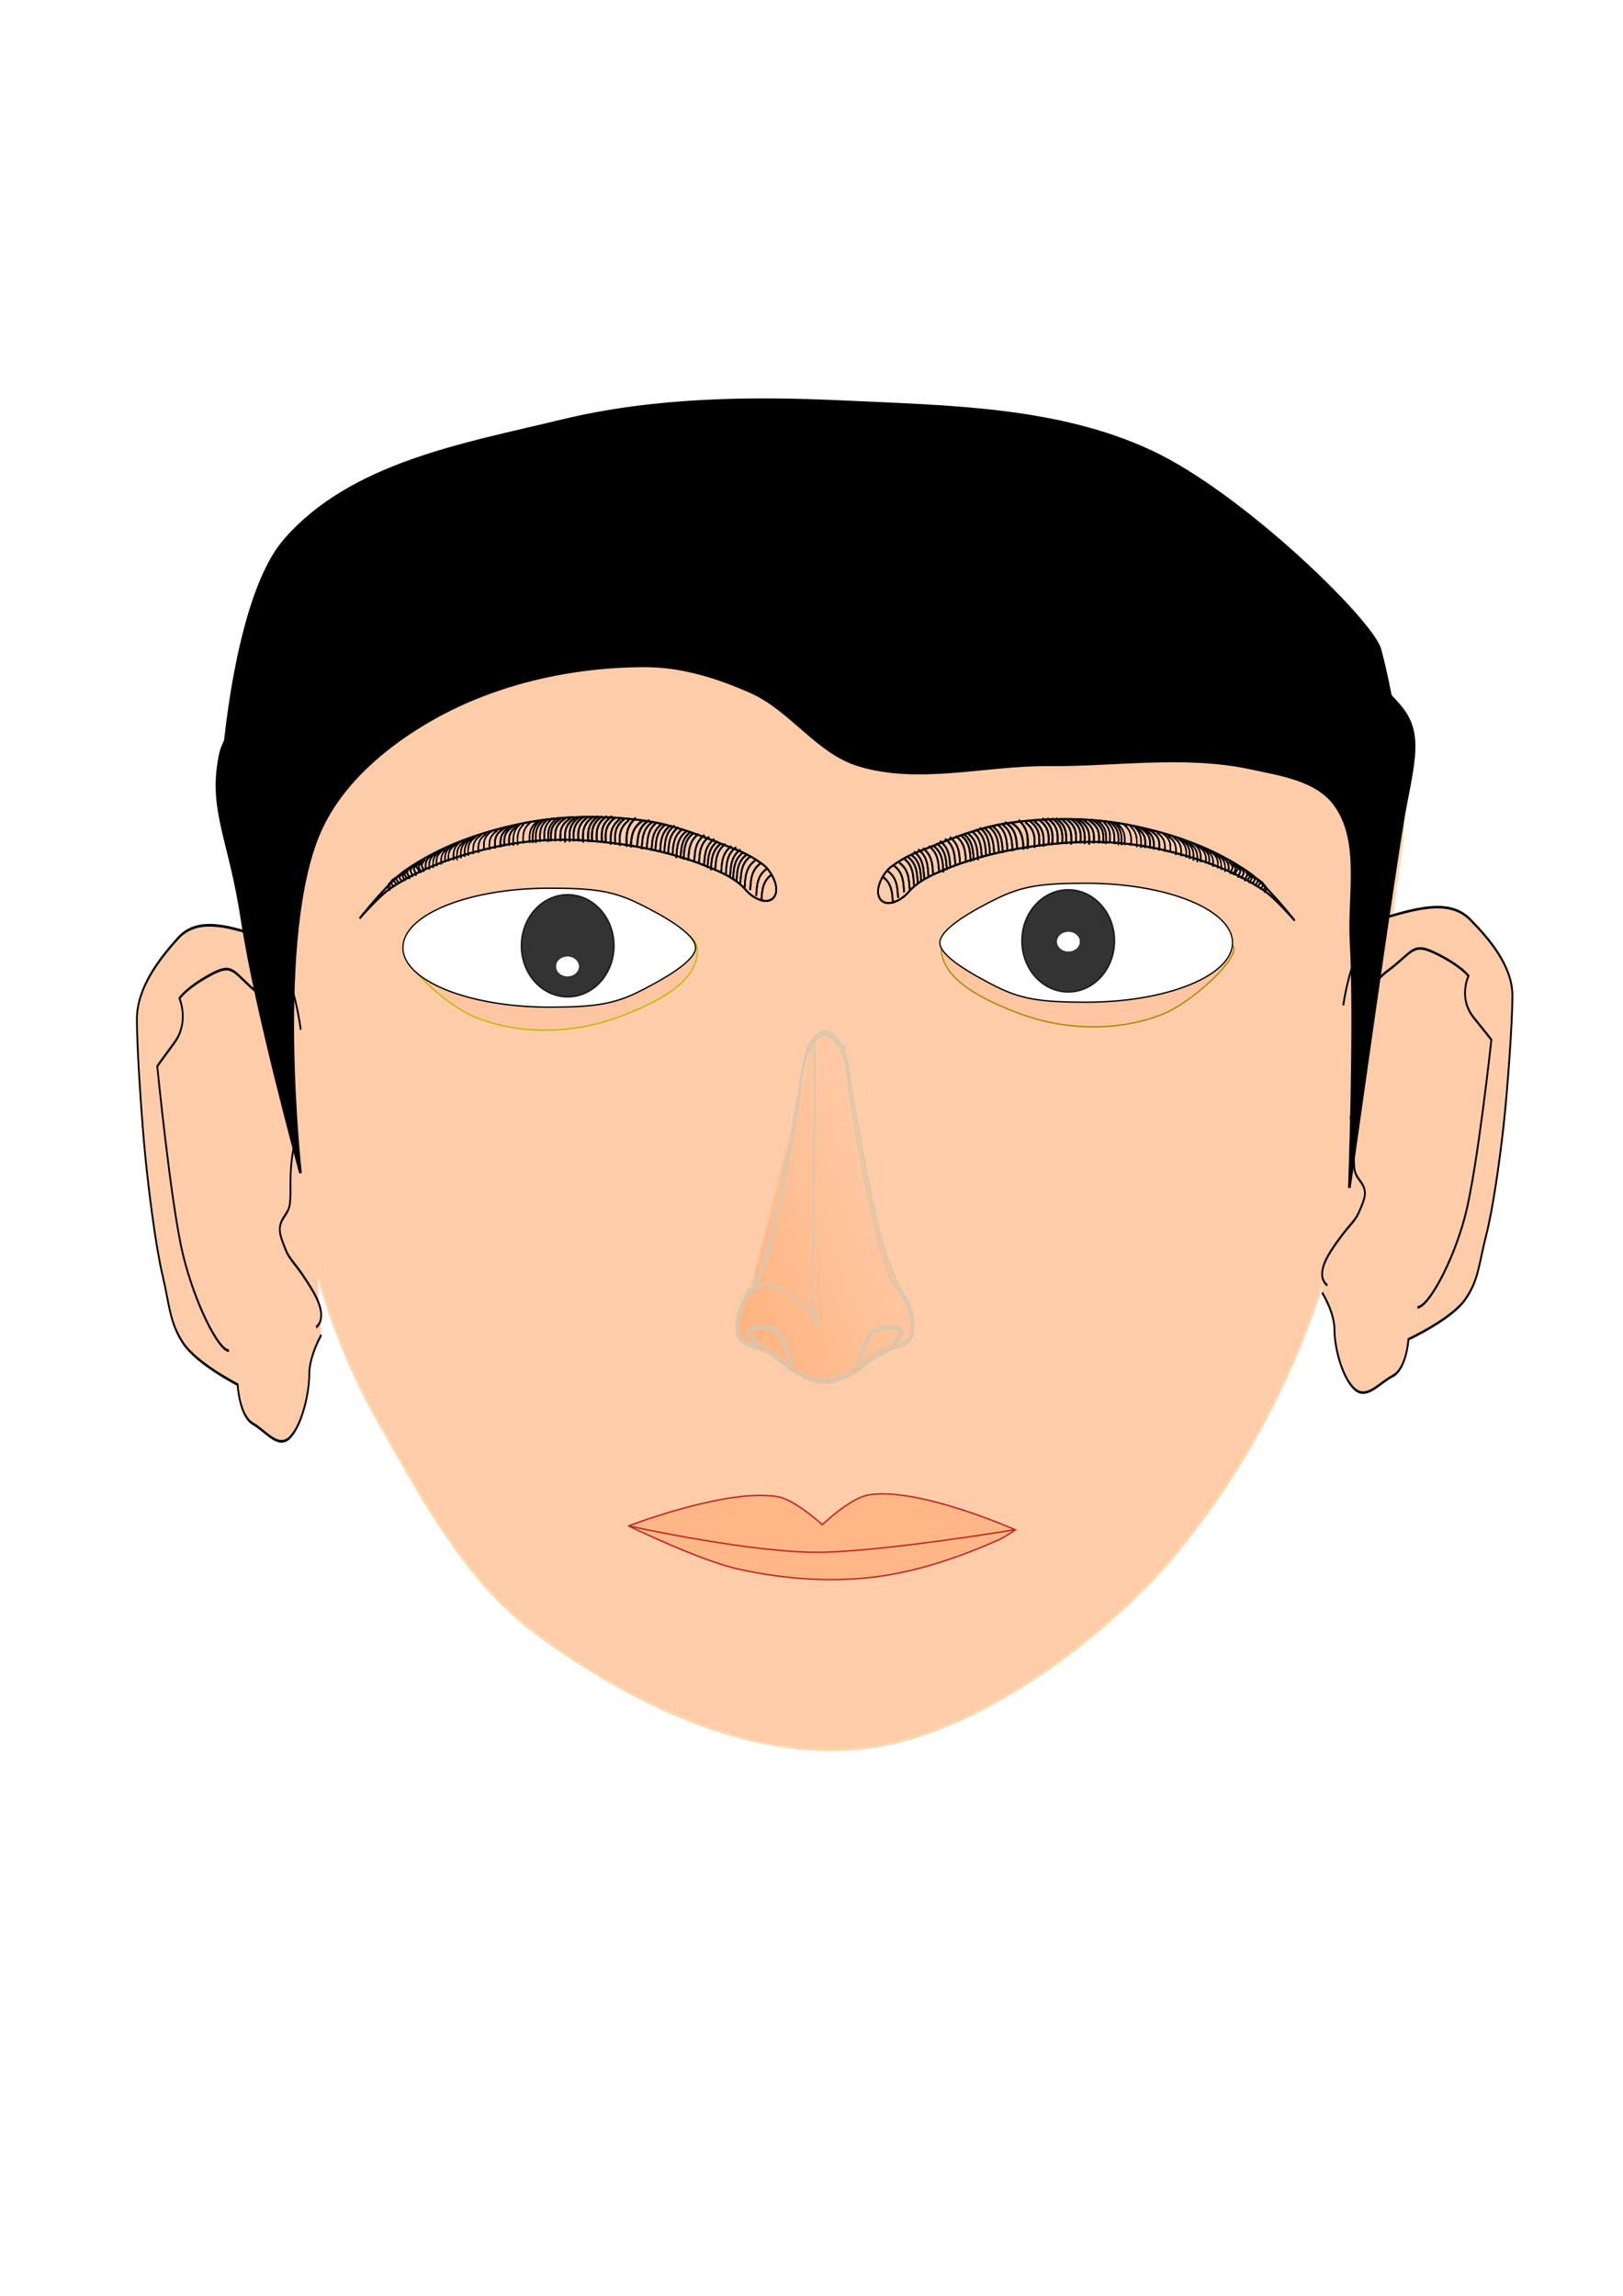 <svg xmlns="http://www.w3.org/2000/svg" xmlns:xlink="http://www.w3.org/1999/xlink" viewBox="0 0 744.09 1052.4"><defs><filter id="h" height="1.153" width="1.234" y="-.076" x="-.117"><feGaussianBlur stdDeviation="4.833"/></filter><filter id="l"><feGaussianBlur stdDeviation=".901"/></filter><filter id="k"><feGaussianBlur stdDeviation=".843"/></filter><filter id="f"><feGaussianBlur stdDeviation=".853"/></filter><filter id="d"><feGaussianBlur stdDeviation=".839"/></filter><filter id="e"><feGaussianBlur stdDeviation="1.118"/></filter><filter id="b"><feGaussianBlur stdDeviation="1.113"/></filter><filter id="i" height="1.202" width="1.596" y="-.101" x="-.298"><feGaussianBlur stdDeviation="5.282"/></filter><filter id="c" height="1.236" width="1.077" y="-.118" x="-.039"><feGaussianBlur stdDeviation="1.996"/></filter><linearGradient id="a"><stop offset="0" stop-color="#ffb380"/><stop offset="1" stop-color="#fca"/></linearGradient><linearGradient id="g" y2="457.65" xlink:href="#a" gradientUnits="userSpaceOnUse" x2="697.41" y1="510.66" x1="594.59"/><linearGradient id="j" y2="407.5" xlink:href="#a" gradientUnits="userSpaceOnUse" x2="681.17" y1="510.66" x1="594.59"/></defs><path d="M288.12 259.29s-177.23 47.525-181.19 68.317c-3.96 20.792 15.949 130.42 34.653 193.07 5.542 18.561 13.029 36.723 22.772 53.465 16.7 28.697 33.453 59.805 60.396 79.208 35.656 25.677 81.081 47.417 124.75 42.574 46.536-5.16 97.374-46.4 119.77-73.387 69.495-83.748 71.483-171.45 85.149-262.38 1.694-11.274-.528-34.199-.528-34.199z" filter="url(#b)" stroke="#fcd8ad" fill="#fca" transform="matrix(1.203 0 0 1.232 -24.41 -56.132)"/><path d="M503.69 379.06c0 12.402-18.884 19.934-31.366 24.321-19.39 6.814-42.213 7.687-61.649 1.007-12.412-4.265-30.655-19.479-30.655-24.706 0-5.386 12.763-1.284 21.467-5.153 11.339-5.04 19.183-6.11 38.503-6.11 34.151 0 63.701-1.76 63.701 10.642z" transform="matrix(-1.085 0 0 1.214 978.014 -25.787)" filter="url(#c)" stroke="#ae8700" stroke-width=".519" fill="#fdc6a1"/><g transform="matrix(.84 0 0 .96 106.549 59.076)" filter="url(#d)" stroke="#000" fill="none"><path d="M280.46 363.63c-4.732-4.905-11.131-7.63-17.243-9.96-21.569-8.225-44.476-12.055-67.181-13.674-18.14-1.293-36.555-.386-54.452 3.217-18.943 3.814-38.017 9.376-55.159 19.304-6.302 3.65-16.972 14.478-16.972 14.478s15.351-17.075 24.686-22.774c19.235-11.744 40.949-18.279 62.494-22.287 22.505-4.187 45.717-4.288 68.398-1.59 14.468 1.721 28.599 6.398 42.503 11.261 7.556 2.643 13.511 4.128 22.128 9.698 4.24 2.74 9.22 10.554 6.316 15.011-3.115 4.781-11.651 1.325-15.517-2.684zM288.7 368.85c.371-4.693.408-9.48 5.625-12.796M285.89 366.18c.371-4.693.408-9.48 5.625-12.796M282.61 363.52c.371-4.693.408-9.48 5.625-12.796M282.61 363.52c.371-4.693.408-9.48 5.625-12.796M279.58 362.19c.371-4.693.408-9.48 5.625-12.796M277.25 360.07c.371-4.693.408-9.48 5.625-12.796M275.15 359.27c.371-4.693.408-9.48 5.625-12.796M273.28 358.21c.371-4.693.408-9.48 5.625-12.796M271.65 356.89c.371-4.693.408-9.48 5.625-12.796M269.32 355.82c.371-4.693.408-9.48 5.625-12.796M266.75 355.29c.371-4.693.408-9.48 5.625-12.796M263.49 354.23c.371-4.693.408-9.48 5.625-12.796M261.16 353.97c.371-4.693.408-9.48 5.625-12.796M259.29 352.91c.371-4.693.408-9.48 5.625-12.796M257.42 351.85c.371-4.693.408-9.48 5.625-12.796M254.63 350.79c.371-4.693.408-9.48 5.625-12.796M252.06 349.99c.371-4.693.408-9.48 5.625-12.796M248.8 349.46c.371-4.693.408-9.48 5.625-12.796M246.23 348.93c.371-4.693.408-9.48 5.625-12.796M244.6 348.4c.371-4.693.408-9.48 5.625-12.796M242.27 348.13c.371-4.693.408-9.48 5.625-12.796M240.17 347.07c.371-4.693.408-9.48 5.625-12.796M237.84 346.28c.371-4.693.408-9.48 5.625-12.796M235.74 345.48c.371-4.693.408-9.48 5.625-12.796M233.4 345.48c.371-4.693.408-9.48 5.625-12.796M230.84 344.95c.371-4.693.408-9.48 5.625-12.796M228.74 344.68c.371-4.693.408-9.48 5.625-12.796M226.17 343.89c.371-4.693.408-9.48 5.625-12.796M223.38 343.89c.371-4.693.408-9.48 5.625-12.796" stroke-width=".938"/><path d="M220.86 342.83c.445-4.693.489-9.48 6.737-12.796M217.37 343.09c.445-4.693.489-9.48 6.737-12.796M215.2 342.79c-.17-4.716-.75-9.459 5-13.788" stroke-width="1.026"/><path d="M211.47 342.26c-.17-4.177-.75-8.379 5-12.214M208.91 341.73c-.17-4.177-.75-8.379 5-12.214M206.58 341.73c-.17-4.177-.75-8.379 5-12.214" stroke-width=".966"/><path d="M203.8 340.94c-.185-4.177-.816-8.379 5.443-12.214M201.7 340.41c-.185-4.177-.816-8.379 5.443-12.214M198.9 340.41c-.185-4.177-.816-8.379 5.443-12.214M196.34 340.41c-.185-4.177-.816-8.379 5.443-12.214M194.24 340.41c-.185-4.177-.816-8.379 5.443-12.214M191.44 340.67c-.185-4.177-.816-8.379 5.443-12.214" stroke-width="1.008"/><path d="M188.87 340.14c-.185-4.02-.816-8.061 5.443-11.751M186.31 340.14c-.185-4.02-.816-8.061 5.443-11.751M181.64 340.67c-.185-4.02-.816-8.061 5.443-11.751" stroke-width=".988"/><path d="M184.09 340.41c-.174-4.02-.763-8.061 5.094-11.751" stroke-width=".956"/><path d="M179.08 340.14c-.185-3.746-.816-7.513 5.443-10.952M176.28 340.14c-.185-3.746-.816-7.513 5.443-10.952M173.95 340.14c-.185-3.746-.816-7.513 5.443-10.952" stroke-width=".954"/><path d="M172.39 340.41c-.151-3.739-.665-7.498 4.435-10.931M170.29 340.14c-.151-3.739-.665-7.498 4.435-10.931M167.96 340.41c-.151-3.739-.665-7.498 4.435-10.931M165.63 340.94c-.151-3.739-.665-7.498 4.435-10.931M164 340.94c-.151-3.739-.665-7.498 4.435-10.931" stroke-width=".861"/><path d="M162.25 340.94c-.131-3.418-.577-6.855 3.853-9.993M158.75 341.2c-.131-3.418-.577-6.855 3.853-9.993" stroke-width=".767"/><path d="M155.65 342c-.117-3.418-.517-6.855 3.448-9.993M153.32 342.26c-.117-3.418-.517-6.855 3.448-9.993" stroke-width=".726"/><path d="M151.07 342.26c-.194-3.418-.854-6.855 5.701-9.993M148.5 342.53c-.194-3.418-.854-6.855 5.701-9.993M146.41 343.06c-.194-3.418-.854-6.855 5.701-9.993M143.37 343.59c-.194-3.418-.854-6.855 5.701-9.993" stroke-width=".933"/><path d="M140.36 344.12c-.146-3.111-.642-6.24 4.281-9.097M137.33 344.38c-.146-3.111-.642-6.24 4.281-9.097M134.3 345.71c-.146-3.111-.642-6.24 4.281-9.097M131.5 346.24c-.146-3.111-.642-6.24 4.281-9.097M128.7 347.04c-.146-3.111-.642-6.24 4.281-9.097M126.84 347.57c-.146-3.111-.642-6.24 4.281-9.097M124.74 348.36c-.146-3.111-.642-6.24 4.281-9.097M122.64 349.16c-.146-3.111-.642-6.24 4.281-9.097M120.77 349.16c-.146-3.111-.642-6.24 4.281-9.097" stroke-width=".771"/><path d="M117.97 349.69c-.146-2.776-.642-5.568 4.281-8.116M116.11 350.22c-.146-2.776-.642-5.568 4.281-8.116M114.01 351.28c-.146-2.776-.642-5.568 4.281-8.116M111.44 352.08c-.146-2.776-.642-5.568 4.281-8.116M109.58 352.87c-.146-2.776-.642-5.568 4.281-8.116M107.48 353.67c-.146-2.776-.642-5.568 4.281-8.116" stroke-width=".729"/><path d="M105.59 353.67c-.21-2.776-.925-5.568 6.175-8.116" stroke-width=".875"/><path d="M102.79 355.31c-.21-2.554-2.791-2.438.811-5.515" stroke-width=".839"/><path d="M104.45 354.79c-.21-2.776-2.791-2.65.811-5.994M100.22 356.59c-.21-2.776-2.791-2.65.811-5.994" stroke-width=".875"/><path d="M98.357 357.11c-.21-2.527-2.791-2.412.811-5.456" stroke-width=".835"/><path d="M96.594 358.18c-.244-2.776-3.24-2.65.942-5.994" stroke-width=".943"/><path d="M94.174 359.14c-.244-1.986-3.24-1.896.942-4.29M92.453 359.7c-.244-1.986-3.24-1.896.942-4.29M90.788 360.39c-.244-1.986-3.24-1.896.942-4.29M89.453 361.05c-.244-1.986-3.24-1.896.942-4.29M87.789 362.05c-.244-1.986-3.24-1.896.942-4.29" stroke-width=".797"/><path d="M85.923 363.68c-.244-1.667-3.24-1.591.942-3.6" stroke-width=".731"/><path d="M95.163 358.14c-.244-1.986-3.24-1.896.942-4.29M101.72 354.46c-.244-1.986-3.24-1.896.942-4.29" stroke-width=".797"/><path d="M86.542 362.77c-.244-1.667-3.24-1.591.942-3.6" stroke-width=".731"/></g><path d="M279.21 380.31c0 12.402-18.884 19.934-31.366 24.321-19.39 6.814-42.213 7.687-61.649 1.007-12.412-4.265-30.655-19.479-30.655-24.706 0-5.386 12.763-1.284 21.467-5.153 11.339-5.04 19.183-6.11 38.503-6.11 34.151 0 63.701-1.76 63.701 10.642z" transform="matrix(1.085 0 0 1.214 16.767 -25.787)" filter="url(#c)" stroke="#bebc00" stroke-width=".519" fill="#fdc6a1"/><g transform="matrix(.84 0 0 .96 106.549 59.076)" filter="url(#e)" stroke="#000" fill="none"><path d="M280.46 363.63c-4.732-4.905-11.131-7.63-17.243-9.96-21.569-8.225-44.476-12.055-67.181-13.674-18.14-1.293-36.555-.386-54.452 3.217-18.943 3.814-38.017 9.376-55.159 19.304-6.302 3.65-16.972 14.478-16.972 14.478s15.351-17.075 24.686-22.774c19.235-11.744 40.949-18.279 62.494-22.287 22.505-4.187 45.717-4.288 68.398-1.59 14.468 1.721 28.599 6.398 42.503 11.261 7.556 2.643 13.511 4.128 22.128 9.698 4.24 2.74 9.22 10.554 6.316 15.011-3.115 4.781-11.651 1.325-15.517-2.684zM288.7 368.85c.371-4.693.408-9.48 5.625-12.796M285.89 366.18c.371-4.693.408-9.48 5.625-12.796M282.61 363.52c.371-4.693.408-9.48 5.625-12.796M282.61 363.52c.371-4.693.408-9.48 5.625-12.796M279.58 362.19c.371-4.693.408-9.48 5.625-12.796M277.25 360.07c.371-4.693.408-9.48 5.625-12.796M275.15 359.27c.371-4.693.408-9.48 5.625-12.796M273.28 358.21c.371-4.693.408-9.48 5.625-12.796M271.65 356.89c.371-4.693.408-9.48 5.625-12.796M269.32 355.82c.371-4.693.408-9.48 5.625-12.796M266.75 355.29c.371-4.693.408-9.48 5.625-12.796M263.49 354.23c.371-4.693.408-9.48 5.625-12.796M261.16 353.97c.371-4.693.408-9.48 5.625-12.796M259.29 352.91c.371-4.693.408-9.48 5.625-12.796M257.42 351.85c.371-4.693.408-9.48 5.625-12.796M254.63 350.79c.371-4.693.408-9.48 5.625-12.796M252.06 349.99c.371-4.693.408-9.48 5.625-12.796M248.8 349.46c.371-4.693.408-9.48 5.625-12.796M246.23 348.93c.371-4.693.408-9.48 5.625-12.796M244.6 348.4c.371-4.693.408-9.48 5.625-12.796M242.27 348.13c.371-4.693.408-9.48 5.625-12.796M240.17 347.07c.371-4.693.408-9.48 5.625-12.796M237.84 346.28c.371-4.693.408-9.48 5.625-12.796M235.74 345.48c.371-4.693.408-9.48 5.625-12.796M233.4 345.48c.371-4.693.408-9.48 5.625-12.796M230.84 344.95c.371-4.693.408-9.48 5.625-12.796M228.74 344.68c.371-4.693.408-9.48 5.625-12.796M226.17 343.89c.371-4.693.408-9.48 5.625-12.796M223.38 343.89c.371-4.693.408-9.48 5.625-12.796" stroke-width=".938"/><path d="M220.86 342.83c.445-4.693.489-9.48 6.737-12.796M217.37 343.09c.445-4.693.489-9.48 6.737-12.796M215.2 342.79c-.17-4.716-.75-9.459 5-13.788" stroke-width="1.026"/><path d="M211.47 342.26c-.17-4.177-.75-8.379 5-12.214M208.91 341.73c-.17-4.177-.75-8.379 5-12.214M206.58 341.73c-.17-4.177-.75-8.379 5-12.214" stroke-width=".966"/><path d="M203.8 340.94c-.185-4.177-.816-8.379 5.443-12.214M201.7 340.41c-.185-4.177-.816-8.379 5.443-12.214M198.9 340.41c-.185-4.177-.816-8.379 5.443-12.214M196.34 340.41c-.185-4.177-.816-8.379 5.443-12.214M194.24 340.41c-.185-4.177-.816-8.379 5.443-12.214M191.44 340.67c-.185-4.177-.816-8.379 5.443-12.214" stroke-width="1.008"/><path d="M188.87 340.14c-.185-4.02-.816-8.061 5.443-11.751M186.31 340.14c-.185-4.02-.816-8.061 5.443-11.751M181.64 340.67c-.185-4.02-.816-8.061 5.443-11.751" stroke-width=".988"/><path d="M184.09 340.41c-.174-4.02-.763-8.061 5.094-11.751" stroke-width=".956"/><path d="M179.08 340.14c-.185-3.746-.816-7.513 5.443-10.952M176.28 340.14c-.185-3.746-.816-7.513 5.443-10.952M173.95 340.14c-.185-3.746-.816-7.513 5.443-10.952" stroke-width=".954"/><path d="M172.39 340.41c-.151-3.739-.665-7.498 4.435-10.931M170.29 340.14c-.151-3.739-.665-7.498 4.435-10.931M167.96 340.41c-.151-3.739-.665-7.498 4.435-10.931M165.63 340.94c-.151-3.739-.665-7.498 4.435-10.931M164 340.94c-.151-3.739-.665-7.498 4.435-10.931" stroke-width=".861"/><path d="M162.25 340.94c-.131-3.418-.577-6.855 3.853-9.993M158.75 341.2c-.131-3.418-.577-6.855 3.853-9.993" stroke-width=".767"/><path d="M155.65 342c-.117-3.418-.517-6.855 3.448-9.993M153.32 342.26c-.117-3.418-.517-6.855 3.448-9.993" stroke-width=".726"/><path d="M151.07 342.26c-.194-3.418-.854-6.855 5.701-9.993M148.5 342.53c-.194-3.418-.854-6.855 5.701-9.993M146.41 343.06c-.194-3.418-.854-6.855 5.701-9.993M143.37 343.59c-.194-3.418-.854-6.855 5.701-9.993" stroke-width=".933"/><path d="M140.36 344.12c-.146-3.111-.642-6.24 4.281-9.097M137.33 344.38c-.146-3.111-.642-6.24 4.281-9.097M134.3 345.71c-.146-3.111-.642-6.24 4.281-9.097M131.5 346.24c-.146-3.111-.642-6.24 4.281-9.097M128.7 347.04c-.146-3.111-.642-6.24 4.281-9.097M126.84 347.57c-.146-3.111-.642-6.24 4.281-9.097M124.74 348.36c-.146-3.111-.642-6.24 4.281-9.097M122.64 349.16c-.146-3.111-.642-6.24 4.281-9.097M120.77 349.16c-.146-3.111-.642-6.24 4.281-9.097" stroke-width=".771"/><path d="M117.97 349.69c-.146-2.776-.642-5.568 4.281-8.116M116.11 350.22c-.146-2.776-.642-5.568 4.281-8.116M114.01 351.28c-.146-2.776-.642-5.568 4.281-8.116M111.44 352.08c-.146-2.776-.642-5.568 4.281-8.116M109.58 352.87c-.146-2.776-.642-5.568 4.281-8.116M107.48 353.67c-.146-2.776-.642-5.568 4.281-8.116" stroke-width=".729"/><path d="M105.59 353.67c-.21-2.776-.925-5.568 6.175-8.116" stroke-width=".875"/><path d="M102.79 355.31c-.21-2.554-2.791-2.438.811-5.515" stroke-width=".839"/><path d="M104.45 354.79c-.21-2.776-2.791-2.65.811-5.994M100.22 356.59c-.21-2.776-2.791-2.65.811-5.994" stroke-width=".875"/><path d="M98.357 357.11c-.21-2.527-2.791-2.412.811-5.456" stroke-width=".835"/><path d="M96.594 358.18c-.244-2.776-3.24-2.65.942-5.994" stroke-width=".943"/><path d="M94.174 359.14c-.244-1.986-3.24-1.896.942-4.29M92.453 359.7c-.244-1.986-3.24-1.896.942-4.29M90.788 360.39c-.244-1.986-3.24-1.896.942-4.29M89.453 361.05c-.244-1.986-3.24-1.896.942-4.29M87.789 362.05c-.244-1.986-3.24-1.896.942-4.29" stroke-width=".797"/><path d="M85.923 363.68c-.244-1.667-3.24-1.591.942-3.6" stroke-width=".731"/><path d="M95.163 358.14c-.244-1.986-3.24-1.896.942-4.29M101.72 354.46c-.244-1.986-3.24-1.896.942-4.29" stroke-width=".797"/><path d="M86.542 362.77c-.244-1.667-3.24-1.591.942-3.6" stroke-width=".731"/></g><path d="M381.94 377.2c0 12.402 27.685 22.455 61.836 22.455 19.757 0 27.944-1.217 39.264-6.455 8.247-3.815 22.572-10.774 22.572-16 0-5.386-14.628-12.478-23.333-16.347-11.339-5.04-19.183-6.11-38.503-6.11-34.151 0-61.836 10.055-61.836 22.456z" transform="matrix(-1.085 0 0 1.214 979.481 -25.787)" filter="url(#f)" stroke="#000" stroke-width=".519" fill="#fff"/><g transform="matrix(-.84 0 0 .96 651.893 60.05)" filter="url(#d)" stroke="#000" fill="none"><path d="M280.46 363.63c-4.732-4.905-11.131-7.63-17.243-9.96-21.569-8.225-44.476-12.055-67.181-13.674-18.14-1.293-36.555-.386-54.452 3.217-18.943 3.814-38.017 9.376-55.159 19.304-6.302 3.65-16.972 14.478-16.972 14.478s15.351-17.075 24.686-22.774c19.235-11.744 40.949-18.279 62.494-22.287 22.505-4.187 45.717-4.288 68.398-1.59 14.468 1.721 28.599 6.398 42.503 11.261 7.556 2.643 13.511 4.128 22.128 9.698 4.24 2.74 9.22 10.554 6.316 15.011-3.115 4.781-11.651 1.325-15.517-2.684zM288.7 368.85c.371-4.693.408-9.48 5.625-12.796M285.89 366.18c.371-4.693.408-9.48 5.625-12.796M282.61 363.52c.371-4.693.408-9.48 5.625-12.796M282.61 363.52c.371-4.693.408-9.48 5.625-12.796M279.58 362.19c.371-4.693.408-9.48 5.625-12.796M277.25 360.07c.371-4.693.408-9.48 5.625-12.796M275.15 359.27c.371-4.693.408-9.48 5.625-12.796M273.28 358.21c.371-4.693.408-9.48 5.625-12.796M271.65 356.89c.371-4.693.408-9.48 5.625-12.796M269.32 355.82c.371-4.693.408-9.48 5.625-12.796M266.75 355.29c.371-4.693.408-9.48 5.625-12.796M263.49 354.23c.371-4.693.408-9.48 5.625-12.796M261.16 353.97c.371-4.693.408-9.48 5.625-12.796M259.29 352.91c.371-4.693.408-9.48 5.625-12.796M257.42 351.85c.371-4.693.408-9.48 5.625-12.796M254.63 350.79c.371-4.693.408-9.48 5.625-12.796M252.06 349.99c.371-4.693.408-9.48 5.625-12.796M248.8 349.46c.371-4.693.408-9.48 5.625-12.796M246.23 348.93c.371-4.693.408-9.48 5.625-12.796M244.6 348.4c.371-4.693.408-9.48 5.625-12.796M242.27 348.13c.371-4.693.408-9.48 5.625-12.796M240.17 347.07c.371-4.693.408-9.48 5.625-12.796M237.84 346.28c.371-4.693.408-9.48 5.625-12.796M235.74 345.48c.371-4.693.408-9.48 5.625-12.796M233.4 345.48c.371-4.693.408-9.48 5.625-12.796M230.84 344.95c.371-4.693.408-9.48 5.625-12.796M228.74 344.68c.371-4.693.408-9.48 5.625-12.796M226.17 343.89c.371-4.693.408-9.48 5.625-12.796M223.38 343.89c.371-4.693.408-9.48 5.625-12.796" stroke-width=".938"/><path d="M220.86 342.83c.445-4.693.489-9.48 6.737-12.796M217.37 343.09c.445-4.693.489-9.48 6.737-12.796M215.2 342.79c-.17-4.716-.75-9.459 5-13.788" stroke-width="1.026"/><path d="M211.47 342.26c-.17-4.177-.75-8.379 5-12.214M208.91 341.73c-.17-4.177-.75-8.379 5-12.214M206.58 341.73c-.17-4.177-.75-8.379 5-12.214" stroke-width=".966"/><path d="M203.8 340.94c-.185-4.177-.816-8.379 5.443-12.214M201.7 340.41c-.185-4.177-.816-8.379 5.443-12.214M198.9 340.41c-.185-4.177-.816-8.379 5.443-12.214M196.34 340.41c-.185-4.177-.816-8.379 5.443-12.214M194.24 340.41c-.185-4.177-.816-8.379 5.443-12.214M191.44 340.67c-.185-4.177-.816-8.379 5.443-12.214" stroke-width="1.008"/><path d="M188.87 340.14c-.185-4.02-.816-8.061 5.443-11.751M186.31 340.14c-.185-4.02-.816-8.061 5.443-11.751M181.64 340.67c-.185-4.02-.816-8.061 5.443-11.751" stroke-width=".988"/><path d="M184.09 340.41c-.174-4.02-.763-8.061 5.094-11.751" stroke-width=".956"/><path d="M179.08 340.14c-.185-3.746-.816-7.513 5.443-10.952M176.28 340.14c-.185-3.746-.816-7.513 5.443-10.952M173.95 340.14c-.185-3.746-.816-7.513 5.443-10.952" stroke-width=".954"/><path d="M172.39 340.41c-.151-3.739-.665-7.498 4.435-10.931M170.29 340.14c-.151-3.739-.665-7.498 4.435-10.931M167.96 340.41c-.151-3.739-.665-7.498 4.435-10.931M165.63 340.94c-.151-3.739-.665-7.498 4.435-10.931M164 340.94c-.151-3.739-.665-7.498 4.435-10.931" stroke-width=".861"/><path d="M162.25 340.94c-.131-3.418-.577-6.855 3.853-9.993M158.75 341.2c-.131-3.418-.577-6.855 3.853-9.993" stroke-width=".767"/><path d="M155.65 342c-.117-3.418-.517-6.855 3.448-9.993M153.32 342.26c-.117-3.418-.517-6.855 3.448-9.993" stroke-width=".726"/><path d="M151.07 342.26c-.194-3.418-.854-6.855 5.701-9.993M148.5 342.53c-.194-3.418-.854-6.855 5.701-9.993M146.41 343.06c-.194-3.418-.854-6.855 5.701-9.993M143.37 343.59c-.194-3.418-.854-6.855 5.701-9.993" stroke-width=".933"/><path d="M140.36 344.12c-.146-3.111-.642-6.24 4.281-9.097M137.33 344.38c-.146-3.111-.642-6.24 4.281-9.097M134.3 345.71c-.146-3.111-.642-6.24 4.281-9.097M131.5 346.24c-.146-3.111-.642-6.24 4.281-9.097M128.7 347.04c-.146-3.111-.642-6.24 4.281-9.097M126.84 347.57c-.146-3.111-.642-6.24 4.281-9.097M124.74 348.36c-.146-3.111-.642-6.24 4.281-9.097M122.64 349.16c-.146-3.111-.642-6.24 4.281-9.097M120.77 349.16c-.146-3.111-.642-6.24 4.281-9.097" stroke-width=".771"/><path d="M117.97 349.69c-.146-2.776-.642-5.568 4.281-8.116M116.11 350.22c-.146-2.776-.642-5.568 4.281-8.116M114.01 351.28c-.146-2.776-.642-5.568 4.281-8.116M111.44 352.08c-.146-2.776-.642-5.568 4.281-8.116M109.58 352.87c-.146-2.776-.642-5.568 4.281-8.116M107.48 353.67c-.146-2.776-.642-5.568 4.281-8.116" stroke-width=".729"/><path d="M105.59 353.67c-.21-2.776-.925-5.568 6.175-8.116" stroke-width=".875"/><path d="M102.79 355.31c-.21-2.554-2.791-2.438.811-5.515" stroke-width=".839"/><path d="M104.45 354.79c-.21-2.776-2.791-2.65.811-5.994M100.22 356.59c-.21-2.776-2.791-2.65.811-5.994" stroke-width=".875"/><path d="M98.357 357.11c-.21-2.527-2.791-2.412.811-5.456" stroke-width=".835"/><path d="M96.594 358.18c-.244-2.776-3.24-2.65.942-5.994" stroke-width=".943"/><path d="M94.174 359.14c-.244-1.986-3.24-1.896.942-4.29M92.453 359.7c-.244-1.986-3.24-1.896.942-4.29M90.788 360.39c-.244-1.986-3.24-1.896.942-4.29M89.453 361.05c-.244-1.986-3.24-1.896.942-4.29M87.789 362.05c-.244-1.986-3.24-1.896.942-4.29" stroke-width=".797"/><path d="M85.923 363.68c-.244-1.667-3.24-1.591.942-3.6" stroke-width=".731"/><path d="M95.163 358.14c-.244-1.986-3.24-1.896.942-4.29M101.72 354.46c-.244-1.986-3.24-1.896.942-4.29" stroke-width=".797"/><path d="M86.542 362.77c-.244-1.667-3.24-1.591.942-3.6" stroke-width=".731"/></g><g transform="matrix(-.84 0 0 .96 651.893 60.05)" filter="url(#e)" stroke="#000" fill="none"><path d="M280.46 363.63c-4.732-4.905-11.131-7.63-17.243-9.96-21.569-8.225-44.476-12.055-67.181-13.674-18.14-1.293-36.555-.386-54.452 3.217-18.943 3.814-38.017 9.376-55.159 19.304-6.302 3.65-16.972 14.478-16.972 14.478s15.351-17.075 24.686-22.774c19.235-11.744 40.949-18.279 62.494-22.287 22.505-4.187 45.717-4.288 68.398-1.59 14.468 1.721 28.599 6.398 42.503 11.261 7.556 2.643 13.511 4.128 22.128 9.698 4.24 2.74 9.22 10.554 6.316 15.011-3.115 4.781-11.651 1.325-15.517-2.684zM288.7 368.85c.371-4.693.408-9.48 5.625-12.796M285.89 366.18c.371-4.693.408-9.48 5.625-12.796M282.61 363.52c.371-4.693.408-9.48 5.625-12.796M282.61 363.52c.371-4.693.408-9.48 5.625-12.796M279.58 362.19c.371-4.693.408-9.48 5.625-12.796M277.25 360.07c.371-4.693.408-9.48 5.625-12.796M275.15 359.27c.371-4.693.408-9.48 5.625-12.796M273.28 358.21c.371-4.693.408-9.48 5.625-12.796M271.65 356.89c.371-4.693.408-9.48 5.625-12.796M269.32 355.82c.371-4.693.408-9.48 5.625-12.796M266.75 355.29c.371-4.693.408-9.48 5.625-12.796M263.49 354.23c.371-4.693.408-9.48 5.625-12.796M261.16 353.97c.371-4.693.408-9.48 5.625-12.796M259.29 352.91c.371-4.693.408-9.48 5.625-12.796M257.42 351.85c.371-4.693.408-9.48 5.625-12.796M254.63 350.79c.371-4.693.408-9.48 5.625-12.796M252.06 349.99c.371-4.693.408-9.48 5.625-12.796M248.8 349.46c.371-4.693.408-9.48 5.625-12.796M246.23 348.93c.371-4.693.408-9.48 5.625-12.796M244.6 348.4c.371-4.693.408-9.48 5.625-12.796M242.27 348.13c.371-4.693.408-9.48 5.625-12.796M240.17 347.07c.371-4.693.408-9.48 5.625-12.796M237.84 346.28c.371-4.693.408-9.48 5.625-12.796M235.74 345.48c.371-4.693.408-9.48 5.625-12.796M233.4 345.48c.371-4.693.408-9.48 5.625-12.796M230.84 344.95c.371-4.693.408-9.48 5.625-12.796M228.74 344.68c.371-4.693.408-9.48 5.625-12.796M226.17 343.89c.371-4.693.408-9.48 5.625-12.796M223.38 343.89c.371-4.693.408-9.48 5.625-12.796" stroke-width=".938"/><path d="M220.86 342.83c.445-4.693.489-9.48 6.737-12.796M217.37 343.09c.445-4.693.489-9.48 6.737-12.796M215.2 342.79c-.17-4.716-.75-9.459 5-13.788" stroke-width="1.026"/><path d="M211.47 342.26c-.17-4.177-.75-8.379 5-12.214M208.91 341.73c-.17-4.177-.75-8.379 5-12.214M206.58 341.73c-.17-4.177-.75-8.379 5-12.214" stroke-width=".966"/><path d="M203.8 340.94c-.185-4.177-.816-8.379 5.443-12.214M201.7 340.41c-.185-4.177-.816-8.379 5.443-12.214M198.9 340.41c-.185-4.177-.816-8.379 5.443-12.214M196.34 340.41c-.185-4.177-.816-8.379 5.443-12.214M194.24 340.41c-.185-4.177-.816-8.379 5.443-12.214M191.44 340.67c-.185-4.177-.816-8.379 5.443-12.214" stroke-width="1.008"/><path d="M188.87 340.14c-.185-4.02-.816-8.061 5.443-11.751M186.31 340.14c-.185-4.02-.816-8.061 5.443-11.751M181.64 340.67c-.185-4.02-.816-8.061 5.443-11.751" stroke-width=".988"/><path d="M184.09 340.41c-.174-4.02-.763-8.061 5.094-11.751" stroke-width=".956"/><path d="M179.08 340.14c-.185-3.746-.816-7.513 5.443-10.952M176.28 340.14c-.185-3.746-.816-7.513 5.443-10.952M173.95 340.14c-.185-3.746-.816-7.513 5.443-10.952" stroke-width=".954"/><path d="M172.39 340.41c-.151-3.739-.665-7.498 4.435-10.931M170.29 340.14c-.151-3.739-.665-7.498 4.435-10.931M167.96 340.41c-.151-3.739-.665-7.498 4.435-10.931M165.63 340.94c-.151-3.739-.665-7.498 4.435-10.931M164 340.94c-.151-3.739-.665-7.498 4.435-10.931" stroke-width=".861"/><path d="M162.25 340.94c-.131-3.418-.577-6.855 3.853-9.993M158.75 341.2c-.131-3.418-.577-6.855 3.853-9.993" stroke-width=".767"/><path d="M155.65 342c-.117-3.418-.517-6.855 3.448-9.993M153.32 342.26c-.117-3.418-.517-6.855 3.448-9.993" stroke-width=".726"/><path d="M151.07 342.26c-.194-3.418-.854-6.855 5.701-9.993M148.5 342.53c-.194-3.418-.854-6.855 5.701-9.993M146.41 343.06c-.194-3.418-.854-6.855 5.701-9.993M143.37 343.59c-.194-3.418-.854-6.855 5.701-9.993" stroke-width=".933"/><path d="M140.36 344.12c-.146-3.111-.642-6.24 4.281-9.097M137.33 344.38c-.146-3.111-.642-6.24 4.281-9.097M134.3 345.71c-.146-3.111-.642-6.24 4.281-9.097M131.5 346.24c-.146-3.111-.642-6.24 4.281-9.097M128.7 347.04c-.146-3.111-.642-6.24 4.281-9.097M126.84 347.57c-.146-3.111-.642-6.24 4.281-9.097M124.74 348.36c-.146-3.111-.642-6.24 4.281-9.097M122.64 349.16c-.146-3.111-.642-6.24 4.281-9.097M120.77 349.16c-.146-3.111-.642-6.24 4.281-9.097" stroke-width=".771"/><path d="M117.97 349.69c-.146-2.776-.642-5.568 4.281-8.116M116.11 350.22c-.146-2.776-.642-5.568 4.281-8.116M114.01 351.28c-.146-2.776-.642-5.568 4.281-8.116M111.44 352.08c-.146-2.776-.642-5.568 4.281-8.116M109.58 352.87c-.146-2.776-.642-5.568 4.281-8.116M107.48 353.67c-.146-2.776-.642-5.568 4.281-8.116" stroke-width=".729"/><path d="M105.59 353.67c-.21-2.776-.925-5.568 6.175-8.116" stroke-width=".875"/><path d="M102.79 355.31c-.21-2.554-2.791-2.438.811-5.515" stroke-width=".839"/><path d="M104.45 354.79c-.21-2.776-2.791-2.65.811-5.994M100.22 356.59c-.21-2.776-2.791-2.65.811-5.994" stroke-width=".875"/><path d="M98.357 357.11c-.21-2.527-2.791-2.412.811-5.456" stroke-width=".835"/><path d="M96.594 358.18c-.244-2.776-3.24-2.65.942-5.994" stroke-width=".943"/><path d="M94.174 359.14c-.244-1.986-3.24-1.896.942-4.29M92.453 359.7c-.244-1.986-3.24-1.896.942-4.29M90.788 360.39c-.244-1.986-3.24-1.896.942-4.29M89.453 361.05c-.244-1.986-3.24-1.896.942-4.29M87.789 362.05c-.244-1.986-3.24-1.896.942-4.29" stroke-width=".797"/><path d="M85.923 363.68c-.244-1.667-3.24-1.591.942-3.6" stroke-width=".731"/><path d="M95.163 358.14c-.244-1.986-3.24-1.896.942-4.29M101.72 354.46c-.244-1.986-3.24-1.896.942-4.29" stroke-width=".797"/><path d="M86.542 362.77c-.244-1.667-3.24-1.591.942-3.6" stroke-width=".731"/></g><path d="M214.47 394.47c0 19.621-14.727 35.526-32.895 35.526-18.167 0-32.895-15.906-32.895-35.526 0-19.621 14.727-35.526 32.895-35.526 18.167 0 32.895 15.906 32.895 35.526z" transform="matrix(.646 0 0 .66 372.436 170.925)" opacity=".798" stroke="#000"/><path d="M214.47 394.47c0 19.621-14.727 35.526-32.895 35.526-18.167 0-32.895-15.906-32.895-35.526 0-19.621 14.727-35.526 32.895-35.526 18.167 0 32.895 15.906 32.895 35.526z" transform="matrix(.163 0 0 .13 460.23 380.363)" stroke="#000" fill="#fff"/><g opacity=".823" fill="#ffb380"><path d="M203.66 644.39s48.912 24.533 75.326 30.598c29.776 6.837 61.105 9.499 91.456 6.005 30.532-3.516 60.26-14.037 88.222-26.79 4.058-1.85 11.328-7.118 11.328-7.118" stroke="#b40000" transform="matrix(.667 0 0 .647 152.178 282.464)"/><path d="M203.95 644.47s68.54-27.202 102.88-20.591c11.826 2.277 30.263 19.737 30.263 19.737s19.12-18.858 31.579-21.053c34.08-6.002 100.85 24.608 100.85 24.608s-85.003 14.597-130.86 15.944c-47.217 1.388-134.71-18.646-134.71-18.646z" stroke="#b50000" transform="matrix(.667 0 0 .647 152.178 282.464)"/></g><g transform="matrix(.813 0 0 1.049 -150.184 55.269)" stroke="#d8c7ad" fill="url(#g)"><path d="M643.33 401.59l5.585-2.925 4.255 1.861 7.713 4.255.266 3.192 3.457 19.414 8.776 33.775 10.106 34.573 9.042 16.755 4.256 4.787 2.127 8.51-.266 5.32-2.925 3.19-4.255.533-14.627 6.648-13.563 6.117-9.575 2.394-7.18.797-11.17-2.659-10.638-6.383-10.638-6.383-5.32-.266-6.382-2.66-2.66-5.052 2.66-9.042 7.979-9.043 12.5-19.148z" filter="url(#h)"/><path d="M649.45 398.93l-6.383 2.66-2.66 3.723-2.925 9.042-1.861 9.84-2.926 13.031-2.393 11.17-7.713 30.584-3.989 13.031-3.457 9.308-7.18 10.106-1.065-.531 6.65-2.128 10.371 1.064 9.574 5.053 6.649 4.255 5.319 5.585-2.925-10.106-.798-9.308 2.127-13.563V477.65l-.797-16.49v-11.17l.531-13.296-.266-21.808.266-12.5v-1.33z" filter="url(#i)"/><path d="M643.91 401.75s.61 28.341 0 37.178c-.61 8.837 0 39.616-.305 48.758-.304 9.142-2.558 23.749-.304 31.083 2.225 7.244 2.133 8.533 2.133 8.533s.61-3.352-5.486-7.924-15.105-10.086-23.77-10.666c-2.854-.19-8.227 2.438-8.227 2.438"/><path d="M638.21 549.3c-3.45-1.282-8.076-3.523-10.279-4.981-7.346-4.862-10.394-6.243-17.72-8.034-7.93-1.937-10.227-3.938-10.227-8.907 0-5.77 2.409-10.893 8.046-17.113 4.487-4.951 6.288-7.991 8.67-14.64 3.863-10.777 4.425-12.05 3.712-8.406-1.543 7.888-6.883 19.12-11.175 23.504-5.257 5.369-6.972 8.404-7.85 13.892-.874 5.467 1.173 8.515 6.651 9.906l4.19 1.063-3.372-2.914c-3.315-2.866-3.338-2.942-1.372-4.503 1.486-1.18 3.612-1.49 8.271-1.21 7.642.458 9.306 1.866 14.23 12.043 3.27 6.763 3.825 7.36 8.5 9.14 7.328 2.792 17.585 2.577 23.993-.504 4.513-2.17 5.247-3.012 7.615-8.743 3.84-9.293 6.42-11.475 14.115-11.937 4.48-.27 6.845.049 8.263 1.11 1.95 1.46 1.952 1.526.095 3.578-1.04 1.15-2.35 2.09-2.911 2.09-.56 0-.017-1.066 1.207-2.37l2.226-2.37-2.302-.616c-3.865-1.035-8.688-.718-12.35.812-3.378 1.412-4.672 3.434-8.545 13.351-.946 2.424-.107 2.322 3.093-.375 3.121-2.63 15.154-8.31 16.506-7.791.776.298 2.99.02 4.92-.616 2.821-.931 3.629-1.8 4.123-4.432 1.16-6.189-2.261-14.22-7.976-18.714-4.047-3.184-8.914-14.351-14.045-32.225-4.74-16.514-13.528-54.706-13.528-58.79 0-9.14-7.037-20.197-12.855-20.197-5.335 0-11.07 7.09-12.682 15.676-.387 2.062-1.598 9.535-1.77 9.192-.619-1.238 2.666-16.731 5.286-20.347 3.693-5.099 7.918-6.888 12.138-5.14 4.252 1.761 8.56 8.034 9.804 14.276.568 2.847 1.975 10.126 3.129 16.176 7.628 28.457 12.813 64.077 28.489 83.816 3.6 4.207 5.446 9.013 5.455 14.211.01 5.085-2.243 7.074-10.222 9.023-7.434 1.817-9.534 2.775-18.273 8.338-6.229 3.966-16.243 7.128-22.355 7.06-2.554-.03-7.467-1.101-10.918-2.383zm-8.155-6.815c-3.854-9.865-5.15-11.885-8.523-13.294-3.922-1.64-10.306-1.895-12.509-.502-2.15 1.36.94 4.406 7.869 7.76 3.075 1.489 7.346 3.962 9.491 5.496 4.705 3.365 4.78 3.376 3.672.54zm-9.545-56.835c-.031-.55 1.383-6.115 2.462-9.415s1.69-4.441 1.36-2.536c-.66 3.795-3.73 13.554-3.822 11.951zm2.771-8.871c0-1.1 6.262-27.67 6.702-29.044.634-1.98 1.644-6.019 1.644-4.435 0 1.1-1.203 7.06-1.644 8.434-.634 1.98-6.702 26.628-6.702 25.045zm7.702-32.695c0-1.941 4.409-21.273 4.77-20.913.48.48-3.822 21.565-4.4 21.565-.203 0-.37-.294-.37-.652z" fill="url(#j)"/></g><path d="M278.59 379.06c0 12.402-27.685 22.455-61.836 22.455-19.757 0-27.944-1.217-39.264-6.455-8.247-3.815-22.572-10.774-22.572-16 0-5.386 14.628-12.478 23.333-16.347 11.339-5.04 19.183-6.11 38.503-6.11 34.151 0 61.836 10.055 61.836 22.456z" transform="matrix(-1.085 0 0 1.214 486.985 -25.787)" filter="url(#k)" stroke="#000" stroke-width=".519" fill="#fff"/><path d="M214.47 394.47c0 19.621-14.727 35.526-32.895 35.526-18.167 0-32.895-15.906-32.895-35.526 0-19.621 14.727-35.526 32.895-35.526 18.167 0 32.895 15.906 32.895 35.526z" transform="matrix(-.646 0 0 .66 377.56 173.18)" opacity=".798" stroke="#000"/><path d="M214.47 394.47a32.895 35.526 0 11-65.789 0 32.895 35.526 0 1165.789 0z" transform="matrix(-.163 0 0 .13 289.778 391.723)" stroke="#000" fill="#fff"/><g fill="#fca" stroke="#000"><path d="M1108.5 647.95s5.825-31.068 24.272-34.951c18.447-3.884 34.952-6.796 45.631.97 10.68 7.768 23.301 18.448 23.301 30.098s-2.913 38.835-4.854 51.456c-1.942 12.62-5.826 33.01-9.71 43.689-3.883 10.68-3.883 17.476-11.65 25.243-7.766 7.767-31.067 15.534-31.067 15.534s-.97 11.65-8.738 14.563c-7.767 2.912-14.563 9.709-21.359 4.854-6.796-4.854-10.68-16.505-10.68-23.3 0-6.797-6.796-14.564-6.796-14.564" filter="url(#l)" transform="matrix(.832 0 0 1.159 -306.43 -290.127)"/><path d="M1099.8 758.63s-7.767-2.913 1.942-13.592c9.709-10.68 12.62-10.68 15.534-15.534 2.912-4.854 4.854-7.767.97-11.65-3.883-3.884-3.883-3.884-3.883-12.621 0-8.738-1.942-13.592-1.942-13.592M1124.1 651.84s-5.825-9.709 8.738-17.476c14.563-7.767 13.592-11.65 27.184-6.796s17.476 8.738 17.476 8.738-5.825 8.738 2.913 16.505c8.737 7.767 9.708 8.738 9.708 8.738s-7.767 51.456-14.563 69.903c-6.796 18.447-20.388 35.922-26.214 35.922" transform="matrix(.832 0 0 1.159 -306.43 -290.127)"/></g><g fill="#fca" stroke="#000"><path d="M1102.6 650.58s5.825-31.068 24.272-34.951c18.447-3.884 34.952-6.796 45.631.97 10.68 7.768 23.301 18.448 23.301 30.098s-2.913 38.835-4.854 51.456c-1.942 12.62-5.826 33.01-9.71 43.689-3.883 10.68-3.883 17.476-11.65 25.243-7.766 7.767-31.067 15.534-31.067 15.534s-.97 11.65-8.738 14.563c-7.767 2.912-14.563 9.709-21.359 4.854-6.796-4.854-10.68-16.505-10.68-23.3 0-6.797-6.796-14.564-6.796-14.564" filter="url(#l)" transform="matrix(-.806 0 0 1.232 1026.579 -329.52)"/><path d="M1093.9 761.26s-7.767-2.913 1.942-13.592c9.709-10.68 12.62-10.68 15.534-15.534 2.912-4.854 4.854-7.767.97-11.65-3.883-3.884-3.883-3.884-3.883-12.621 0-8.738-1.942-13.592-1.942-13.592M1118.2 654.46s-5.825-9.709 8.738-17.476c14.563-7.767 13.592-11.65 27.184-6.796s17.476 8.738 17.476 8.738-5.825 8.738 2.913 16.505c8.737 7.767 9.708 8.738 9.708 8.738s-7.767 51.456-14.563 69.903c-6.796 18.447-20.388 35.922-26.214 35.922" transform="matrix(-.806 0 0 1.232 1026.579 -329.52)"/></g><path d="M615.1 320.56s-95.609-32.484-144.9-42.857c-50.465-10.621-102.16-24.958-153.46-19.643-53.422 5.535-152.23 52.79-152.23 52.79s4.443-60.908 23.326-82.254c25.323-28.627 68.474-35.719 105.67-44.505 35.093-8.29 71.926-8.732 107.95-7.057 39.415 1.832 81.026 2.201 116.89 18.646 34.473 15.805 83.873 62.834 86.901 73.43 4.91 17.187 9.852 51.45 9.852 51.45z" transform="matrix(1.203 0 0 1.232 -95.483 -33.897)" stroke="#000"/><path d="M176.79 286.29s-11.738 13.648-13.504 22.098c-4.31 20.62 3.683 30.692 8.594 62.611 4.91 31.92 22.007 93 22.007 93s-10.241-88.701 7.457-127.37c8.31-18.157 25.487-32.091 42.969-41.741 24.33-13.43 53.235-19.643 81.027-19.643 13.896 0 27.786 4.245 40.513 9.821 14.866 6.513 24.979 22.306 40.513 27.01 23.108 6.996 48.289-.192 72.433 0 25.784.204 52.115-4.099 77.344 1.227 11.304 2.387 24.967 4.278 31.92 13.504 10.292 13.66 5.215 33.858 6.189 50.933 1.741 30.532-.64 91.742-.64 91.742s17.777-124.26 21.46-142.67c3.683-18.415 5.71-27.626-2.456-36.83-70.46-79.44-313.05-58.93-313.05-58.93z" transform="matrix(1.203 0 0 1.232 -95.483 -33.897)" stroke="#000"/></svg>